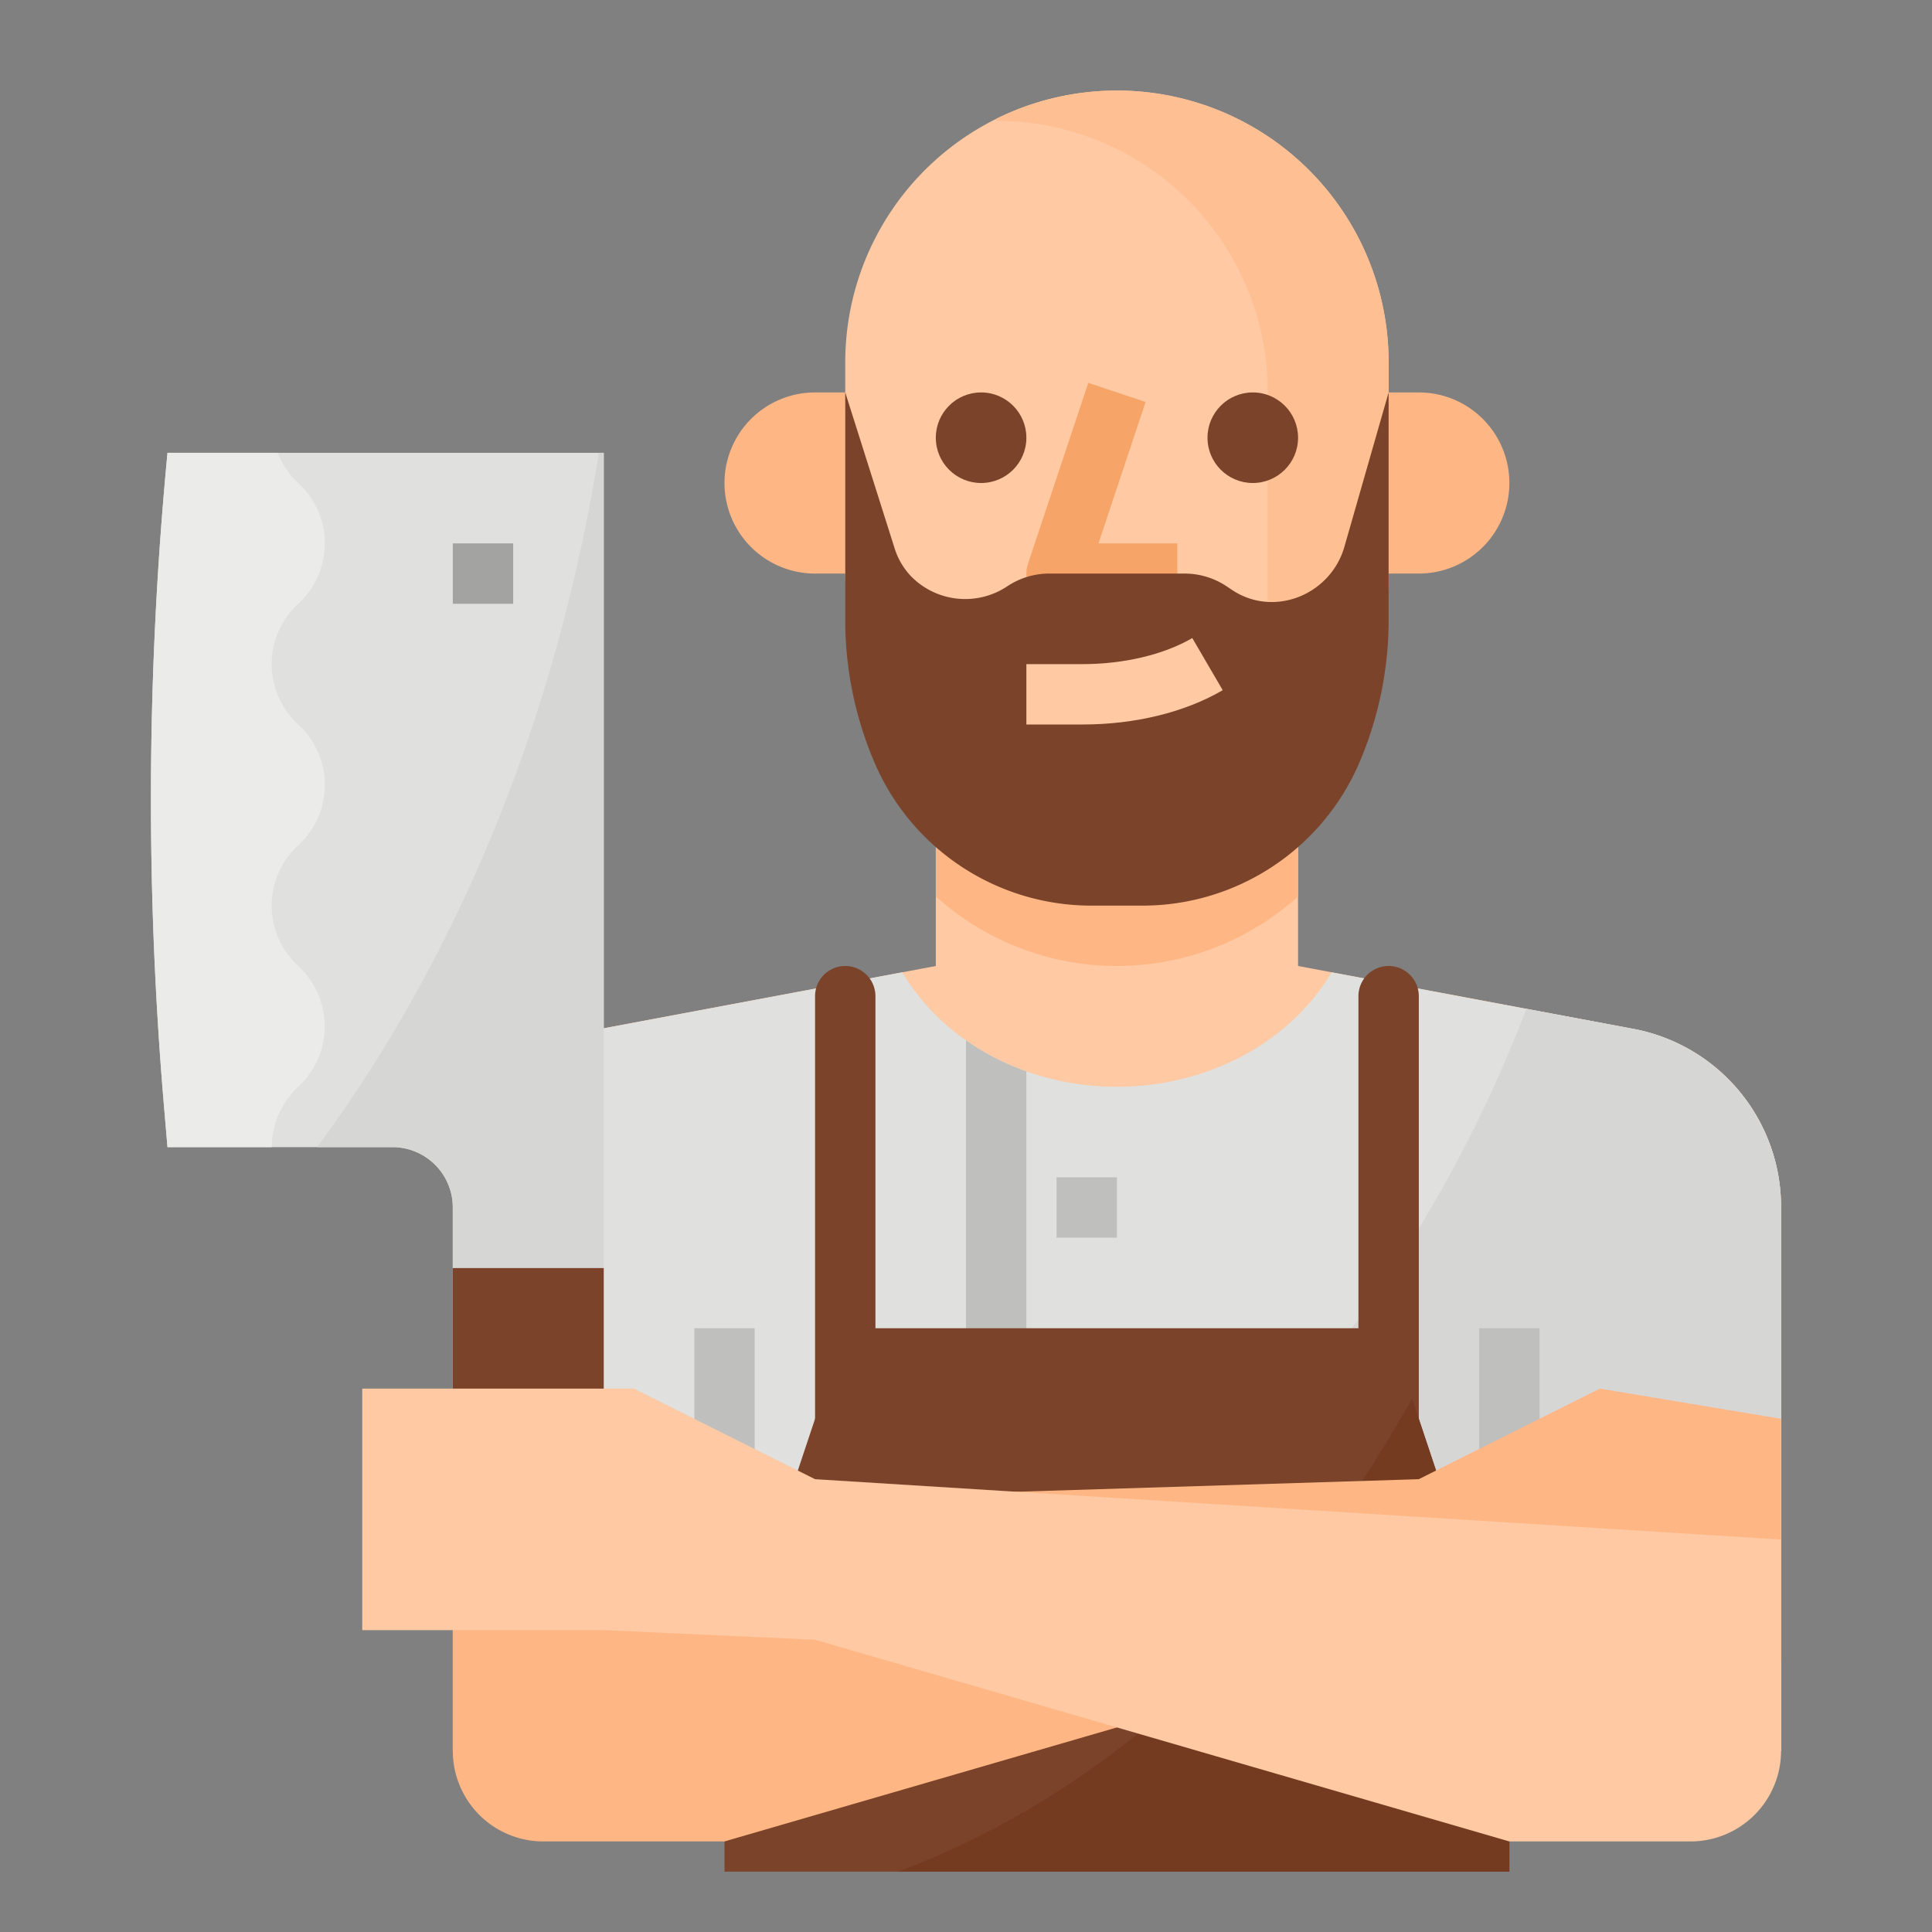 <svg height="512" viewBox="0 0 512 512" width="512" xmlns="http://www.w3.org/2000/svg"><rect x="0" y="0" width="512" height="512" fill="#808080" stroke="none"/><path d="m472 319.837a48 48 0 0 0 -39.154-47.178l-88.846-16.659v-72h-96v72s-51.229 9.611-88.869 16.668a47.971 47.971 0 0 0 -39.131 47.17v144.162h352z" fill="#fec9a3"/><path d="m296 256a71.644 71.644 0 0 0 48-18.442v-53.558h-96v53.555a71.644 71.644 0 0 0 48 18.445z" fill="#feb784"/><path d="m472 319.84v144.16h-352v-144.16a47.974 47.974 0 0 1 39.13-47.17c28.06-5.26 63.67-11.94 79.98-15a58.426 58.426 0 0 0 16.89 18.03 65.712 65.712 0 0 0 16 8.22 71.757 71.757 0 0 0 24 4.08c24.77 0 46.25-12.31 56.89-30.33l51.61 9.68 28.35 5.31a48 48 0 0 1 39.15 47.18z" fill="#e0e0de"/><path d="m272 283.92v180.08h-16v-188.3a65.712 65.712 0 0 0 16 8.22z" fill="#bfbfbd"/><path d="m280 312h16v16h-16z" fill="#bfbfbd"/><path d="m472 319.84v144.16h-246.27c55.45-29.09 137.4-88.27 178.77-196.65l28.35 5.31a48 48 0 0 1 39.15 47.18z" fill="#d6d6d4"/><path d="m376 104h-8v48h8a24 24 0 1 0 0-48z" fill="#feb784"/><path d="m216.4 104h-.4a24 24 0 0 0 0 48h8.48l-.48-48z" fill="#feb784"/><path d="m368 96v56a72 72 0 0 1 -144 0v-56a72 72 0 0 1 144 0z" fill="#fec9a3"/><path d="m368 96v56a71.984 71.984 0 0 1 -35.44 62.04 72 72 0 0 0 3.44-22.04v-88a72.006 72.006 0 0 0 -72-72v-.51a72.013 72.013 0 0 1 104 64.51z" fill="#fec093"/><path d="m312 160h-32a8 8 0 0 1 -7.586-10.531l16-48 15.172 5.062-12.486 37.469h20.9z" fill="#f7a468"/><path d="m302.779 240h-13.558a62.514 62.514 0 0 1 -57.459-37.888 96.01 96.01 0 0 1 -7.762-37.812v-60.3l13.032 41.152a18.962 18.962 0 0 0 4.614 7.785 20.1 20.1 0 0 0 25.292 2.438 20.091 20.091 0 0 1 11.146-3.375h35.832a20.091 20.091 0 0 1 11.146 3.375l1.4.936q.512.34 1.035.647c11.053 6.451 25.255.249 28.78-12.053l11.723-40.905v60.3a96 96 0 0 1 -7.762 37.816 62.514 62.514 0 0 1 -57.459 37.884z" fill="#7a432a"/><path d="m286.891 192h-14.891v-16h14.891c10.953 0 21.547-2.52 29.078-6.91l8.062 13.82c-10.054 5.863-23.242 9.09-37.14 9.09z" fill="#fec9a3"/><g fill="#7a432a"><circle cx="260" cy="116" r="12"/><circle cx="332" cy="116" r="12"/><path d="m400 496h-208v-48l32-96h144l32 96z"/><path d="m224 400a8 8 0 0 1 -8-8v-128a8 8 0 0 1 16 0v128a8 8 0 0 1 -8 8z"/><path d="m368 400a8 8 0 0 1 -8-8v-128a8 8 0 0 1 16 0v128a8 8 0 0 1 -8 8z"/></g><path d="m238.048 496h161.952v-48l-25.777-77.332c-40.777 72.324-90.252 108.006-136.175 125.332z" fill="#743b20"/><path d="m184 352.004h16v96h-16z" fill="#bfbfbd"/><path d="m392 352.004h16v96h-16z" fill="#bfbfbd"/><path d="m160 336h-40v-16a16 16 0 0 0 -16-16h-59.612l-.868-10.11a960.612 960.612 0 0 1 .664-171.721l.2-2.169h115.616z" fill="#e0e0de"/><path d="m120 144.004h16v16h-16z" fill="#a3a3a1"/><path d="m120 336.003h40v96h-40z" fill="#7a432a"/><path d="m86.08 272a22.129 22.129 0 0 0 -7.04-16 21.7 21.7 0 0 1 0-32 21.7 21.7 0 0 0 0-32 21.7 21.7 0 0 1 0-32 21.7 21.7 0 0 0 0-32 21.279 21.279 0 0 1 -5.44-8h-29.212l-.2 2.17a960.612 960.612 0 0 0 -.665 171.721l.865 10.109h27.612a22.129 22.129 0 0 1 7.04-16 22.124 22.124 0 0 0 7.04-16z" fill="#ebebe9"/><path d="m84.062 304h19.938a16 16 0 0 1 16 16v16h40v-216h-1.284c-13.866 85.992-46.908 146.431-74.654 184z" fill="#d6d6d4"/><path d="m376 392-256 8v64a24 24 0 0 0 24 24h48l184-53.455 56-10.545 40 16v-64l-48-8z" fill="#feb784"/><path d="m216 392 256 16v56a24 24 0 0 1 -24 24h-48l-184-53.452-56-2.548h-64v-64h72z" fill="#fec9a3"/></svg>